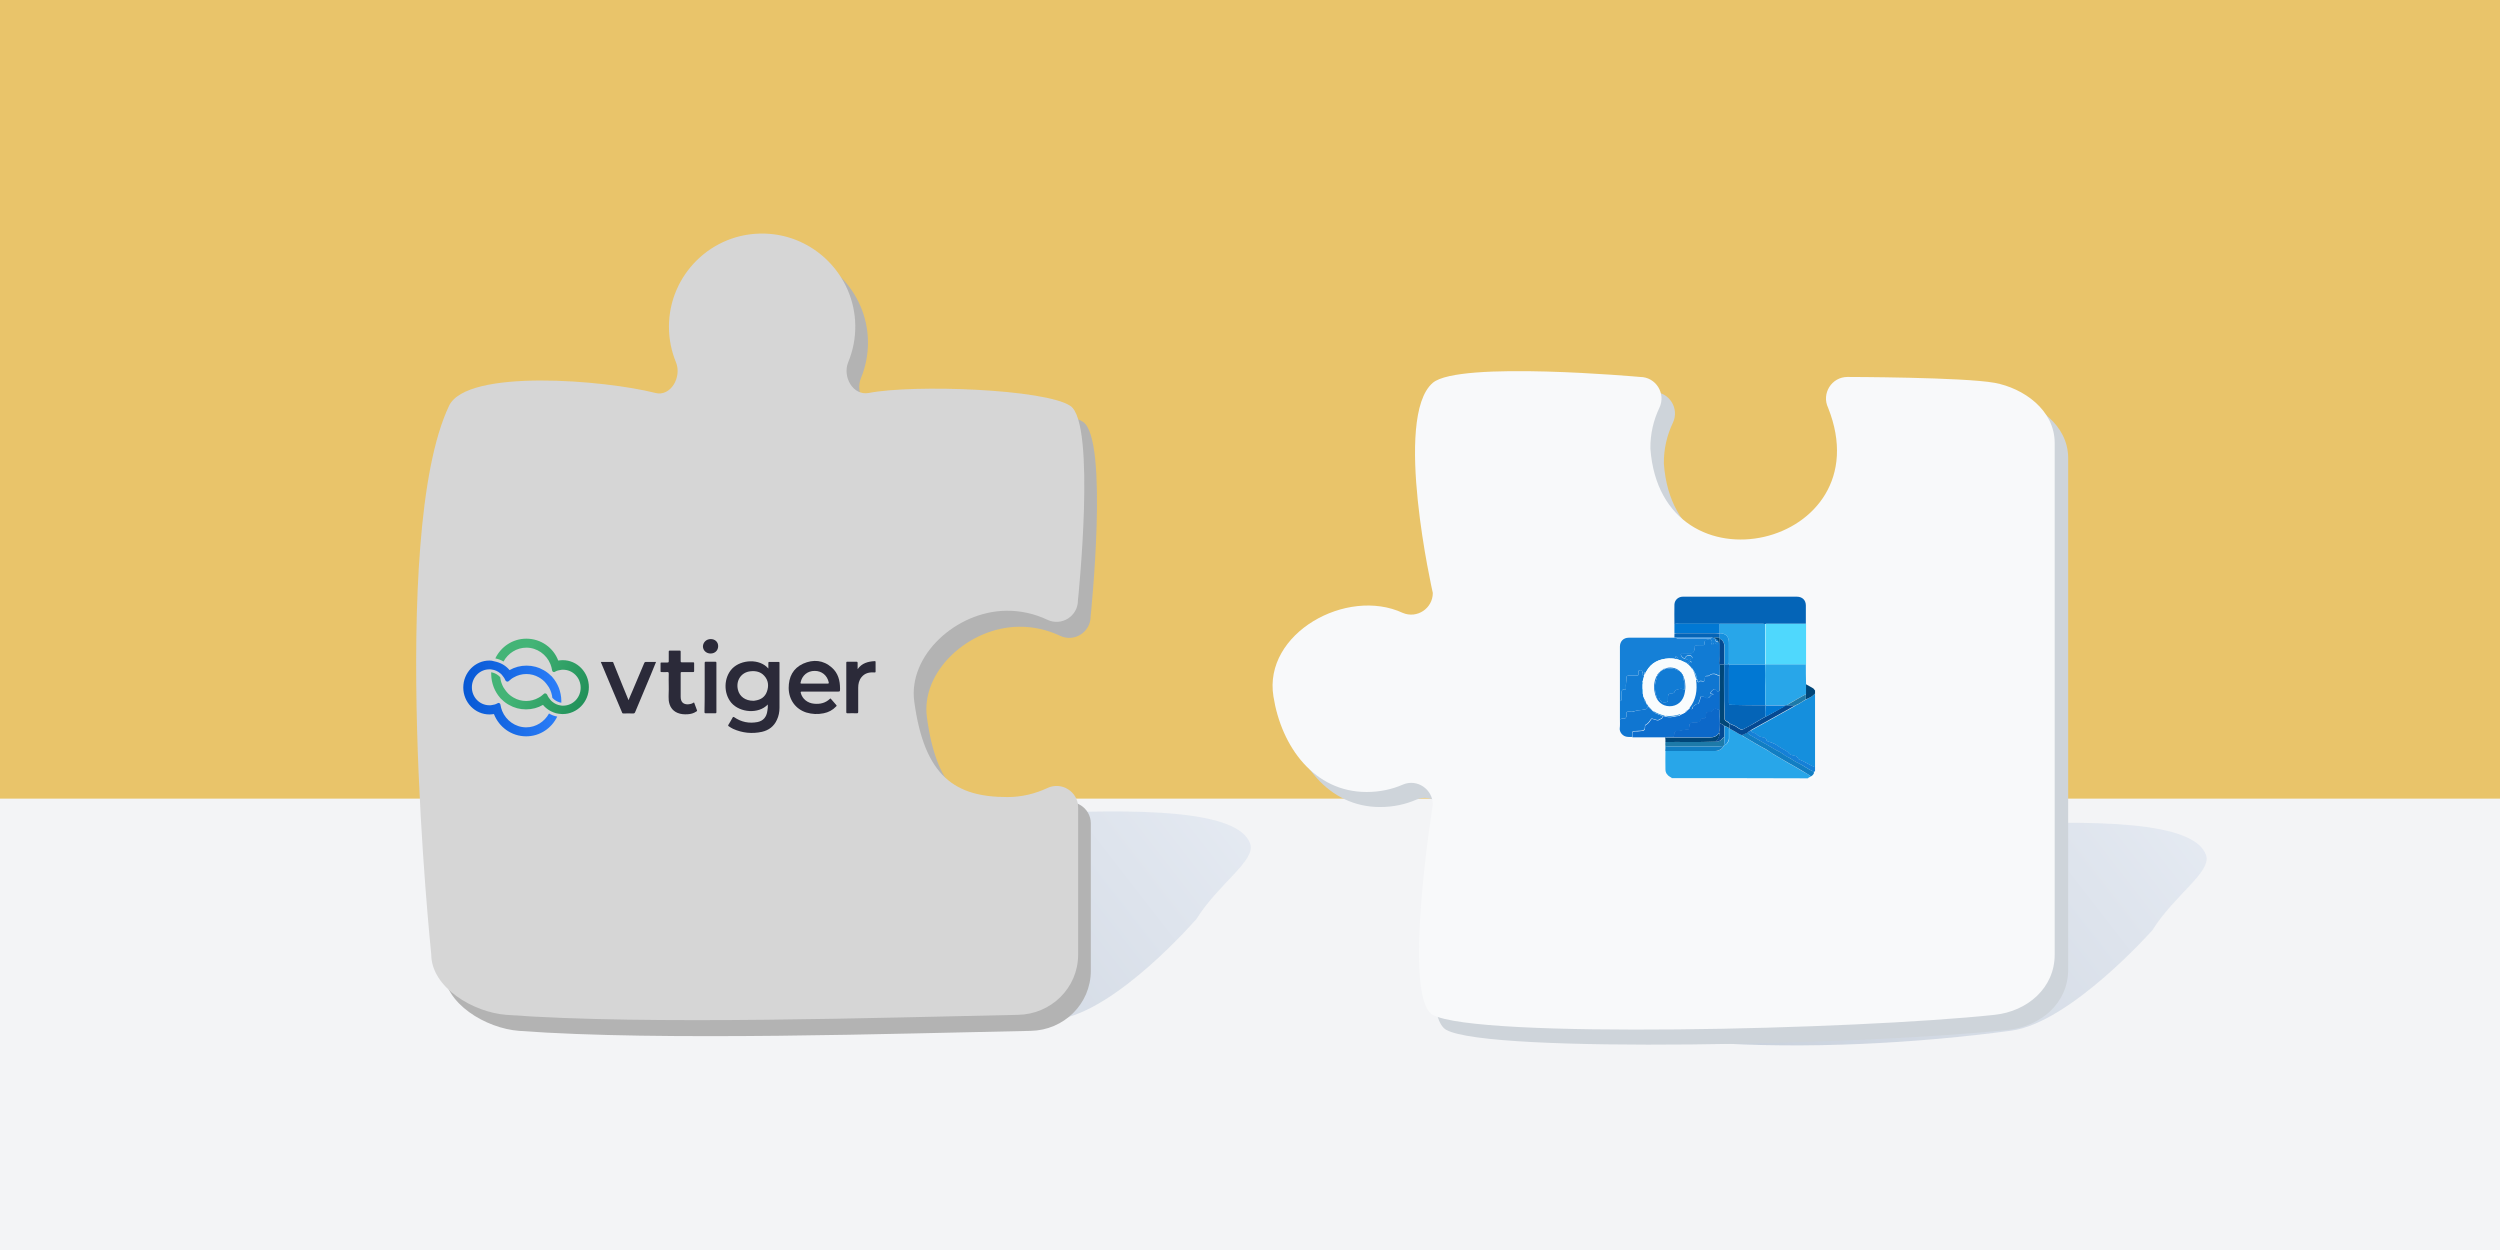 <?xml version="1.0" encoding="utf-8"?>
<!-- Generator: Adobe Illustrator 26.3.1, SVG Export Plug-In . SVG Version: 6.00 Build 0)  -->
<svg version="1.1" id="Layer_1" xmlns="http://www.w3.org/2000/svg" xmlns:xlink="http://www.w3.org/1999/xlink" x="0px" y="0px"
	 viewBox="0 0 1280 640" style="enable-background:new 0 0 1280 640;" xml:space="preserve">
<style type="text/css">
	.st0{fill:#E9C46A;}
	.st1{fill:#F3F4F6;}
	.st2{opacity:0.2;fill:url(#SVGID_1_);}
	.st3{opacity:0.2;fill:url(#SVGID_00000098936519796241733960000002804465137887972021_);}
	.st4{fill:#B3B3B3;}
	.st5{fill:#D6D6D6;}
	.st6{fill:#CED4DA;}
	.st7{fill:#F8F9FA;}
	.st8{fill:#2B2A39;}
	.st9{fill:url(#SVGID_00000162341318386335368070000009940549688239213723_);}
	.st10{fill:url(#SVGID_00000052098555596581682750000007560934312588642210_);}
	.st11{fill:#FDFEFE;}
	.st12{fill:#28A6E9;}
	.st13{fill:#158FDD;}
	.st14{fill:#1580D7;}
	.st15{fill:#004678;}
	.st16{fill:#F9FCFD;}
	.st17{fill:#0464B7;}
	.st18{fill:#4FD8FD;}
	.st19{fill:#0D6ECE;}
	.st20{fill:#117BD4;}
	.st21{fill:#1076D1;}
	.st22{fill:#0178D3;}
	.st23{fill:#1D7AA9;}
	.st24{fill:#117EC3;}
	.st25{fill:#044992;}
	.st26{fill:#0C68C9;}
</style>
<g>
	<g>
		<rect x="0" y="0" class="st0" width="1280" height="640"/>
		<rect x="0" y="408.9" class="st1" width="1280" height="231.1"/>
		<linearGradient id="SVGID_1_" gradientUnits="userSpaceOnUse" x1="596.948" y1="348.671" x2="392.995" y2="507.122">
			<stop  offset="1.118836e-07" style="stop-color:#B3C8E6"/>
			<stop  offset="1" style="stop-color:#294B7A"/>
		</linearGradient>
		<path class="st2" d="M269.8,492.6c-15.1-15.8,22.6-54.1,51.4-64.2c12.1-4.3,22.3-3.8,25.7-3.7c95.2,3.7,281.1-27.3,293.2,7.3
			c3,8.6-16.1,20.3-27.5,38.5c0,0-40.9,47.3-71.2,51.4C445.9,534.8,310.1,534.8,269.8,492.6z"/>
		
			<linearGradient id="SVGID_00000143584660654590793040000012636757232011272069_" gradientUnits="userSpaceOnUse" x1="1086.127" y1="354.015" x2="881.687" y2="512.845">
			<stop  offset="1.118836e-07" style="stop-color:#B3C8E6"/>
			<stop  offset="1" style="stop-color:#294B7A"/>
		</linearGradient>
		<path style="opacity:0.2;fill:url(#SVGID_00000143584660654590793040000012636757232011272069_);" d="M758.2,498.4
			c-15.1-15.8,22.6-54.1,51.4-64.2c12.1-4.3,22.3-3.8,25.7-3.7c95.2,3.7,282.1-27.3,294.2,7.3c3,8.6-16.1,20.3-27.5,38.5
			c0,0-41.9,47.3-72.2,51.4C934.3,540.6,798.6,540.6,758.2,498.4z"/>
		<g>
			<path class="st4" d="M521.7,320.9c7.5-0.1,14.6,1.6,21,4.6c7.3,3.5,15.7-1.8,15.7-9.9c0,0,9.5-90.7-3.9-99.6
				c-13-8.6-79.8-11.1-103.2-6.6c-8,1.5-13.6-8.2-10.5-15.8c2.4-5.8,3.7-12.2,3.6-18.9c-0.4-25.5-21.1-46.3-46.5-46.9
				c-26.9-0.7-48.9,21-48.9,47.7c0,6.5,1.3,12.6,3.6,18.2c3.1,7.5-2.7,17.7-10.5,15.7c-25.9-6.6-96.6-12.6-105.7,6.6
				c-31.5,66.4-9.1,280.8-9.1,280.8c0,17,21.5,29.7,38.4,31c72.7,5.4,194.9,1.3,262,0c17-0.3,30.8-13.8,30.8-30.8v-75.4
				c0-8.1-8.5-13.4-15.8-9.9c-6.2,2.9-13.1,4.6-20.4,4.6c-26.7,0-42.5-10.4-47.7-48.9C471.3,343.7,496.1,321.1,521.7,320.9z"/>
		</g>
		<g>
			<path class="st5" d="M515.2,312.7c7.5-0.1,14.6,1.6,21,4.6c7.3,3.5,15.7-1.8,15.7-9.9c0,0,9.5-90.7-3.9-99.6
				c-13-8.6-79.8-11.1-103.2-6.6c-8,1.5-13.6-8.2-10.5-15.8c2.4-5.8,3.7-12.2,3.6-18.9c-0.4-25.5-21.1-46.3-46.5-46.9
				c-26.9-0.7-48.9,21-48.9,47.7c0,6.5,1.3,12.6,3.6,18.2c3.1,7.5-2.7,17.7-10.5,15.7c-25.9-6.6-96.6-12.6-105.7,6.6
				c-31.5,66.4-9.1,280.8-9.1,280.8c0,17,21.5,29.7,38.4,31c72.7,5.4,194.9,1.3,262,0c17-0.3,30.8-13.8,30.8-30.8v-75.4
				c0-8.1-8.5-13.4-15.8-9.9c-6.2,2.9-13.1,4.6-20.4,4.6c-26.7,0-42.5-10.4-47.7-48.9C464.9,335.5,489.6,313,515.2,312.7z"/>
		</g>
		<g>
			<path class="st6" d="M851.9,237.4c-0.1-7.5,1.6-14.6,4.6-20.9c3.5-7.3-1.8-15.8-9.9-15.8c0,0-92.7-8.4-106.1,3
				c-20.5,17.5,0,107.6,0,107.6c0,7.9-8.1,13.3-15.4,10.2c-28.6-13.3-71.5,10.4-66.2,42.8c4.1,25.9,21,48.9,47.7,48.9
				c6.6,0,12.9-1.3,18.6-3.8c7.3-3.1,15.3,2.4,15.3,10.3c0,0-15.9,98.8,0,107.6c22.2,12.3,216.1,7.6,287.6,0
				c16.9-1.8,30.8-13.8,30.8-30.8l0-262c0-17-16.1-28.1-30.8-30.8c-16.1-2.9-75.3-3-75.3-3c-8.1,0-13.4,8.5-9.9,15.8
				C971.4,288,857.5,314.2,851.9,237.4z"/>
		</g>
		<g>
			<path class="st7" d="M845,229.7c-0.1-7.5,1.6-14.6,4.6-20.9c3.5-7.3-1.8-15.8-9.9-15.8c0,0-92.7-8.4-106.1,3
				c-20.5,17.5,0,107.6,0,107.6c0,7.9-8.1,13.3-15.4,10.2c-28.6-13.3-71.5,10.4-66.2,42.8c4.1,25.9,21,48.9,47.7,48.9
				c6.6,0,12.9-1.3,18.6-3.8c7.3-3.1,15.3,2.4,15.3,10.3c0,0-15.9,98.8,0,107.6c22.2,12.3,216.1,7.6,287.6,0
				c16.9-1.8,30.8-13.8,30.8-30.8l0-262c0-17-16.1-28.1-30.8-30.8c-16.1-2.9-75.3-3-75.3-3c-8.1,0-13.4,8.5-9.9,15.8
				C964.4,280.3,850.6,306.5,845,229.7z"/>
		</g>
	</g>
</g>
<g>
	<g>
		<path class="st8" d="M393.1,360.7c-4.7,5-14.2,4.2-18.6-0.8c-4.2-4.9-4-13,0.4-17.6c4.6-4.7,14.1-5.2,18.5,0c0-1,0-1.9,0-2.8
			c0-0.5,0.1-0.6,0.6-0.6c1.5,0,3.1,0,4.6,0c0.4,0,0.5,0.1,0.5,0.5c0,7.7,0,15.3,0,23c0,2.1-0.4,4.2-1.3,6.1
			c-1.5,3.4-4.2,5.4-7.7,6.2c-5,1.1-10,0.6-14.7-1.5c-0.8-0.4-1.5-0.8-2.2-1.3c-0.4-0.2-0.5-0.4-0.2-0.9c0.7-1.2,1.5-2.4,2.1-3.6
			c0.2-0.4,0.4-0.4,0.8-0.2c3.6,2.5,7.6,3.3,11.9,2.5c3-0.6,4.7-2.6,5.1-5.8C393.1,362.8,393.2,361.8,393.1,360.7z M385.7,358.8
			c0.2,0,0.5,0,0.9-0.1c2.9-0.4,5.1-1.8,6.1-4.7c1-2.9,0.7-5.7-1.4-8c-1.9-2.1-4.4-2.6-7.1-2.3c-4.7,0.5-7.5,4.7-6.4,9.4
			C378.6,356.6,381.6,358.8,385.7,358.8z"/>
		<path class="st8" d="M420,354.1c-3.2,0-6.3,0-9.5,0c-0.6,0-0.6,0.2-0.5,0.7c0.8,3.1,3.5,5.2,6.8,5.5c3,0.3,5.8-0.3,8.1-2.5
			c0.3-0.3,0.4-0.2,0.6,0.1c0.9,1.1,1.8,2.1,2.7,3.1c0.3,0.4,0.1,0.5-0.1,0.7c-1.8,1.9-3.9,3-6.4,3.5c-3,0.6-5.9,0.5-8.9-0.4
			c-5.5-1.8-8.9-6.5-9-12.5c0-5.7,2.2-10.1,7.4-12.5c5.2-2.3,10.3-1.9,14.7,2c3.2,2.8,4.2,6.6,4.2,10.8c0,1.5,0,1.5-1.5,1.5
			C425.7,354.1,422.9,354.1,420,354.1z M417.1,350c2.2,0,4.4,0,6.6,0c0.6,0,0.7-0.1,0.6-0.7c-0.8-3.5-3.5-5.8-7.2-5.8
			c-3.7,0-6.4,2.3-7.2,5.9c-0.1,0.5,0,0.6,0.5,0.6C412.6,350,414.8,350,417.1,350z"/>
		<path class="st8" d="M307.6,338.9c2,0,4,0,5.9,0c0.5,0,0.5,0.3,0.6,0.6c1.6,3.9,3.2,7.9,4.8,11.9c1,2.3,1.9,4.7,2.9,7.1
			c0.7-1.6,1.3-3.2,2-4.7c2-4.7,4-9.4,6-14.2c0.2-0.5,0.4-0.7,1-0.7c1.7,0,3.3,0,5.1,0c-0.9,2.2-1.8,4.4-2.7,6.6
			c-2.7,6.4-5.3,12.7-8,19.1c-0.2,0.5-0.5,0.7-1,0.7c-1.7-0.1-3.3,0-5,0c-0.4,0-0.6-0.1-0.7-0.5
			C314.9,356.2,311.2,347.6,307.6,338.9z"/>
		<path class="st8" d="M342.4,351.5c0-2.5-0.1-4.5,0-6.5c0-0.8-0.2-1-0.9-0.9c-0.9,0.1-1.9,0-2.8,0c-0.4,0-0.5-0.1-0.5-0.5
			c0-1.3,0-2.6,0-3.9c0-0.5,0.2-0.5,0.5-0.5c1,0,2,0,3,0c0.5,0,0.7-0.1,0.7-0.7c0-1.6,0-3.2,0-4.8c0-0.4,0.1-0.6,0.6-0.6
			c1.7,0,3.3,0,5,0c0.4,0,0.5,0.2,0.5,0.6c0,1.6,0,3.2,0,4.8c0,0.5,0.2,0.6,0.6,0.6c1.9,0,3.8,0,5.7,0c0.5,0,0.6,0.1,0.6,0.6
			c0,1.3,0,2.5,0,3.8c0,0.5-0.2,0.6-0.6,0.6c-1.9,0-3.8,0-5.7,0c-0.5,0-0.6,0.1-0.6,0.6c0,4,0,8,0,12c0,2.8,1.4,4.1,4.1,3.9
			c0.9-0.1,1.7-0.3,2.4-0.8c0.4-0.2,0.4-0.1,0.5,0.2c0.4,1.2,0.9,2.3,1.3,3.5c0.2,0.4,0.1,0.6-0.3,0.8c-1.3,0.9-2.8,1.3-4.4,1.4
			c-1.8,0.1-3.5,0-5.2-0.7c-2.8-1.2-4.1-3.4-4.5-6.3C342.2,356,342.5,353.5,342.4,351.5z"/>
		<path class="st8" d="M439.1,342.6c2.2-3.1,5.3-3.9,8.7-4.1c0.4,0,0.5,0.1,0.5,0.5c0,1.6,0,3.2,0,4.8c0,0.5-0.2,0.5-0.6,0.5
			c-2.6-0.2-4.9,0.3-6.6,2.4c-1.3,1.6-1.7,3.5-1.7,5.4c0,4.1,0,8.2,0,12.3c0,0.7-0.2,0.8-0.8,0.8c-1.5-0.1-3.1,0-4.6,0
			c-0.4,0-0.7,0-0.7-0.6c0-8.4,0-16.8,0-25.2c0-0.5,0.1-0.6,0.6-0.6c1.5,0,3.1,0,4.6,0c0.5,0,0.6,0.2,0.6,0.7
			C439.1,340.5,439.1,341.5,439.1,342.6z"/>
		<path class="st8" d="M360.8,352.1c0-4.2,0-8.4,0-12.6c0-0.5,0.1-0.7,0.6-0.7c1.6,0,3.2,0,4.8,0c0.5,0,0.6,0.2,0.6,0.6
			c0,8.4,0,16.8,0,25.2c0,0.4-0.1,0.6-0.6,0.6c-1.6,0-3.3,0-4.9,0c-0.5,0-0.6-0.2-0.6-0.7C360.8,360.4,360.8,356.3,360.8,352.1z"/>
		<path class="st8" d="M363.9,327.2c2.2,0,3.8,1.5,3.8,3.6c0,2.2-1.6,3.8-3.9,3.8c-2.2,0-3.9-1.6-3.9-3.7
			C360,328.8,361.7,327.2,363.9,327.2z"/>
	</g>
	
		<linearGradient id="SVGID_00000091711974160068676400000007685279059815344300_" gradientUnits="userSpaceOnUse" x1="237.179" y1="284.428" x2="287.215" y2="284.428" gradientTransform="matrix(1 0 0 -1 0 642)">
		<stop  offset="5.327789e-08" style="stop-color:#0658D4"/>
		<stop  offset="1" style="stop-color:#2C7EF9"/>
	</linearGradient>
	<path style="fill:url(#SVGID_00000091711974160068676400000007685279059815344300_);" d="M250.6,338.2c-7.4,0-13.4,6.2-13.4,13.8
		c0,7.6,6,13.8,13.4,13.8c0.8,0,1.6-0.1,2.3-0.2c2.6,6.7,9,11.4,16.5,11.4c7,0,13-4.1,15.9-10.1c-1.5-0.3-2.9-0.8-4.2-1.6
		c-2.3,4.2-6.7,7.1-11.7,7.1c-5.5,0-10.3-3.5-12.3-8.4c-0.4-1-0.7-2.1-0.9-3.3c0,0,0,0,0,0c-0.1-0.5-0.5-0.8-1-0.8
		c-0.1,0-0.2,0-0.3,0.1c-0.1,0.1-0.2,0.1-0.2,0.1c-0.9,0.5-1.9,0.8-2.9,0.9c-0.4,0.1-0.8,0.1-1.2,0.1c-5,0-9-4.1-9-9.2s4-9.2,9-9.2
		c0.4,0,0.8,0,1.2,0.1c1.6,0.2,3.1,0.9,4.3,1.9c0.4,0.3,0.7,0.6,1,1c0.7,0.8,1.3,1.7,1.7,2.7c0,0,0,0.1,0.1,0.1
		c0.2,0.3,0.5,0.5,0.9,0.5c0.3,0,0.5-0.1,0.7-0.3l0,0c0.8-0.7,1.6-1.4,2.6-1.9c1.9-1.1,4.1-1.7,6.4-1.7c2.3,0,4.5,0.6,6.4,1.7
		c1.4,0.8,2.7,1.8,3.7,3.1c0.5,0.7,1,1.3,1.5,2.1c0.9,1.6,1.5,3.4,1.7,5.3c0,0,0,0.1,0.1,0.1c0.3,0.3,0.6,0.6,0.9,0.8
		c1,0.8,2.3,1.4,3.6,1.6c0-0.3,0-0.6,0-0.9c0-2.4-0.5-4.7-1.3-6.8c-0.8-2-1.9-3.8-3.2-5.3c-0.3-0.4-0.6-0.7-1-1
		c-1.1-1.1-2.3-2-3.6-2.7c-2.6-1.5-5.5-2.3-8.7-2.3c-3.2,0-6.1,0.8-8.7,2.3c-1-1.2-2.2-2.2-3.6-3c-1.3-0.7-2.7-1.2-4.2-1.5
		C252.2,338.3,251.4,338.2,250.6,338.2L250.6,338.2z"/>
	
		<linearGradient id="SVGID_00000060747198761248563820000010505378818042790556_" gradientUnits="userSpaceOnUse" x1="308.273" y1="280.237" x2="266.447" y2="298.163" gradientTransform="matrix(1 0 0 -1 0 642)">
		<stop  offset="1.118836e-07" style="stop-color:#198852"/>
		<stop  offset="1" style="stop-color:#43B476"/>
	</linearGradient>
	<path style="fill:url(#SVGID_00000060747198761248563820000010505378818042790556_);" d="M269.5,327c-7,0-13,4.1-15.9,10.1
		c1.5,0.3,2.9,0.8,4.2,1.6c2.3-4.2,6.7-7.1,11.7-7.1c5.5,0,10.3,3.5,12.3,8.4c0.4,1,0.7,2.1,0.9,3.3l0,0c0.1,0.5,0.5,0.8,1,0.8
		c0.1,0,0.2,0,0.3-0.1c0.1-0.1,0.2-0.1,0.2-0.1c0.9-0.5,1.9-0.8,2.9-0.9c0.4-0.1,0.8-0.1,1.2-0.1c5,0,9,4.1,9,9.2s-4,9.2-9,9.2
		c-0.4,0-0.8,0-1.2-0.1c-1.6-0.2-3.1-0.9-4.3-1.9c-0.4-0.3-0.7-0.6-1-1c-0.7-0.8-1.3-1.7-1.7-2.7c0,0,0-0.1-0.1-0.1
		c-0.2-0.3-0.5-0.5-0.9-0.5c-0.3,0-0.5,0.1-0.7,0.3l0,0c-0.8,0.7-1.6,1.4-2.6,1.9c-1.9,1.1-4.1,1.7-6.4,1.7s-4.5-0.6-6.4-1.7
		c-1.4-0.8-2.7-1.8-3.7-3.1c-0.5-0.7-1-1.3-1.5-2.1c-0.9-1.6-1.5-3.4-1.7-5.3c0,0,0-0.1-0.1-0.1c-0.3-0.3-0.6-0.6-0.9-0.8
		c-1-0.8-2.3-1.4-3.6-1.6c0,0.3,0,0.6,0,0.9c0,2.4,0.5,4.7,1.3,6.8c0.8,2,1.9,3.8,3.2,5.3c0.3,0.4,0.6,0.7,1,1
		c1.1,1.1,2.3,2,3.6,2.7c2.6,1.5,5.5,2.3,8.7,2.3c3.2,0,6.1-0.8,8.7-2.3c1,1.2,2.2,2.2,3.6,3c1.3,0.7,2.7,1.3,4.2,1.5
		c0.8,0.1,1.5,0.2,2.3,0.2c7.4,0,13.4-6.2,13.4-13.8c0-7.6-6-13.8-13.4-13.8c-0.8,0-1.6,0.1-2.3,0.2C283.4,331.7,277,327,269.5,327z
		"/>
</g>
<g>
	<path class="st11" d="M929.3,353.5c-0.4-0.3-0.5-0.9-1-1.1c-1.2-0.7-2.4-1.4-3.7-2.1c0-3.3,0-6.7-0.1-10c0-7,0-13.9,0-20.9
		c0-3.1,0-6.2,0-9.4c0-2.8-1.8-4.5-4.6-4.5c-19.5,0-39,0-58.4,0c-2.3,0-4.3,1.7-4.3,4c-0.1,3.3,0,6.7,0,10c0,1.6,0,3.3,0,4.9
		c0,0.6,0,1.3,0,1.9c-7.8,0-15.6,0-23.4,0c-2.6,0-4.5,1.8-4.5,4.5c0,6,0,12.1,0,18.1c0,3.3,0,6.6,0,9.9c0,3.1,0,6.2,0,9.4
		c0,1.6,0,3.2-0.1,4.8c-0.1,1.9,1.5,4.3,4.2,4.4c0.7,0,1.5,0,2.2,0c0.4,0,0.8,0,1.2,0c5.2,0,10.4,0,15.6,0c0,0.8,0,1.6,0.1,2.3
		c0,0.1,0,0.1,0,0.2c-0.1,0.7-0.1,1.3,0,2c0,0.8,0,1.7,0,2.5c0,3.2-0.1,6.4,0,9.5c0,1.7,1,2.9,2.4,3.8c0.3,0.2,0.7,0.2,0.8,0.6"/>
	<path class="st12" d="M855.9,398.4c-0.1-0.4-0.5-0.4-0.8-0.6c-1.4-0.8-2.4-2.1-2.4-3.8c-0.1-3.2,0-6.4,0-9.5c8.6,0,17.2,0,25.8,0
		c1.4,0,3.7-1.2,3.9-2.5c0.1-0.1,0.2-0.3,0.4-0.4c1.4-0.3,2.6-2.3,2.5-3.6c0-1.3,0-2.6,0-4c0-0.3-0.1-0.7,0.2-1
		c1,0.5,1.9,1.1,2.9,1.6c1.2,0.6,2.2,1.5,3.5,1.8c0,0.2,0.2,0.4,0.4,0.5c4,2.2,7.9,4.8,12,6.9c1.3,0.7,2.5,1.6,3.7,2.4
		c2.5,1.4,4.9,2.9,7.3,4.3c2.7,1.5,5.4,3,8,4.6c1.3,0.8,2.8,1.4,3.9,2.5c-0.4,0.5-1.1,0.5-1.6,0.9
		C902.4,398.4,879.2,398.4,855.9,398.4z"/>
	<path class="st13" d="M929.3,355.1c0,12.6,0,25.1,0,37.7c-0.2,0-0.3,0-0.5-0.1c-2.6-1.2-5.1-2.9-7.8-3.9c-0.2-0.1-0.4-0.3-0.4-0.5
		c-0.4-1-1.2-1.2-2.1-1.4c-1.2-0.2-2.3-0.5-3-1.6c-0.1-0.2-0.3-0.3-0.4-0.4c-1.8-1.2-3.8-2.1-5.5-3.4c-1.2-0.9-2.7-1.3-4.2-1.8
		c-0.4-0.2-0.9-0.3-1-0.8c-0.2-1-0.9-1.2-1.7-1.3c-1.3-0.2-2.5-0.7-3.4-1.7c-0.3-0.3-0.6-0.4-1-0.5c-0.7-0.2-1.5-0.5-1.8-1.3
		c0.1-0.1,0.2-0.2,0.4-0.3c3-1.7,6.1-3.4,9.2-5.1c4.2-2.4,8.5-4.8,12.7-7.1c0.3-0.2,0.5-0.4,0.8-0.5c1.8-0.7,3.3-2.1,5.1-2.9
		C926.3,357.3,928.1,356.5,929.3,355.1z"/>
	<path class="st14" d="M896.5,374c0.3,0.8,1.1,1.1,1.8,1.3c0.4,0.1,0.8,0.2,1,0.5c0.9,1,2.1,1.5,3.4,1.7c0.8,0.1,1.5,0.3,1.7,1.3
		c0.1,0.5,0.5,0.7,1,0.8c1.4,0.6,2.9,0.9,4.2,1.8c1.7,1.3,3.7,2.2,5.5,3.4c0.2,0.1,0.3,0.2,0.4,0.4c0.7,1.1,1.8,1.4,3,1.6
		c0.9,0.2,1.7,0.4,2.1,1.4c0.1,0.2,0.3,0.4,0.4,0.5c2.7,1.1,5.2,2.7,7.8,3.9c0.1,0.1,0.3,0,0.5,0.1c0,0.7,0,1.4,0,2.1
		c-0.4,0.1-0.3,0.6-0.6,0.8c-0.2-0.3-0.4-0.6-0.7-0.8c-2.4-1-4.5-2.8-6.9-3.9c-0.9-0.4-1.7-0.8-2.5-1.3c-1.1-0.7-2.1-1.5-3.3-2
		c-0.5-0.2-1-0.4-1.4-0.8c-0.9-0.7-1.9-1.4-2.9-1.9c-2.6-1.2-4.9-2.9-7.4-4.2c-1.8-1-3.6-2.1-5.4-3.1c-1.3-0.7-2.7-1.4-3.7-2.5
		C895.1,374.6,895.8,374.3,896.5,374z"/>
	<path class="st15" d="M929.3,355.1c-1.3,1.5-3,2.2-4.7,3c0-0.9,0-1.7,0-2.6c0-1.7,0-3.4,0-5.2c1.2,0.7,2.4,1.4,3.7,2.1
		c0.5,0.3,0.6,0.8,1,1.1C929.3,354,929.3,354.6,929.3,355.1z"/>
	<path class="st16" d="M928.8,395.7c0.3-0.2,0.2-0.7,0.6-0.8c0,1,0,2.1,0,3.1c0,0.3-0.1,0.4-0.4,0.4c-1.1,0-2.2,0-3.3,0
		c0.5-0.4,1.2-0.4,1.6-0.9C928,397.1,928.5,396.5,928.8,395.7z"/>
	<path class="st17" d="M857.3,319.5c0-3.3-0.1-6.7,0-10c0.1-2.3,2-4,4.3-4c19.5,0,39,0,58.4,0c2.8,0,4.6,1.8,4.6,4.5
		c0,3.1,0,6.2,0,9.4c-6.8,0-13.6,0-20.5,0c-0.1,0-0.2,0.1-0.2,0.1c-0.1,0-0.1,0-0.2,0c-0.3,0-0.6-0.1-0.9-0.1c-7.4,0-14.9,0-22.3,0
		c-6.9,0-13.7,0-20.6,0C859.1,319.3,858.2,319.3,857.3,319.5z"/>
	<path class="st14" d="M829.4,359c0-3.3,0-6.6,0-9.9c0-6,0-12.1,0-18.1c0-2.6,1.8-4.5,4.5-4.5c7.8,0,15.6,0,23.4,0c0.3,0,0.7,0,1,0
		c0.1,0.5,0.5,0.4,0.8,0.4c5.5,0,11,0,16.4,0c0.3,0,0.7,0.1,0.8-0.4c0.4,0.1,0.8,0.3,1.2,0.2c0.3,0.1,0.5,0.3,0.8,0.4
		c0,0.7-0.2,1.4,0.9,1.5c0.5,0.1,0.6,0.7,0.4,1.1c-0.3,0.5-0.7,0.4-1.1,0c-0.5-0.6-1-0.8-1.3,0.2c-0.1,0.2-0.2,0.4-0.5,0.4
		c-0.3,0-0.4-0.3-0.4-0.5c-0.2-0.5-0.4-1-0.2-1.6c0.2-0.5-0.1-0.8-0.7-0.8c-0.6,0-1.3,0.1-1.9,0.3c-0.4,0.1-0.6,0.4-0.7,0.9
		c0,0.4,0,0.7,0,1.1c0,0.7-0.2,1-0.9,0.9c-0.7,0-1.5,0-2.2,0c-0.7,0-1.6-0.2-2.1,0.2c-0.3,0.2-0.1,1.2-0.1,1.9c0,1.1-0.9,2-2,2
		c-1.5,0-2.9,0-4.4-0.1c-0.4,0-0.4,0.1-0.5,0.4c-0.1,0.9,1,2.2,2,2.2c0.2,0,0.3-0.1,0.3-0.3c0.2-1.1,1.2-1.1,2-1.2
		c0.7-0.1,1.4,0.4,1.6,1c0.3,0.7-0.5,0.7-0.9,1c-0.5,0.4-0.6,0.8,0.1,1.1c0.2,0.1,0.5,0.3,0.3,0.6c-0.2,0.3-0.4,0.2-0.7,0.1
		c-0.6-0.4-1.2-0.7-1.1-1.5c0-0.4-0.6-0.7-0.6-0.5c0,0.8-1.1,0.9-1,1.6c-2.5-1.4-5.2-2.1-8.1-2c-5,0.3-9.1,2.2-11.6,6.7
		c-0.1,0.2-0.2,0.5-0.5,0.5c-0.1-0.2-0.3-0.2-0.4,0c-0.1,0.3,0,0.6,0,0.9c0,0.1,0,0.1,0,0.1c-0.1,0.1-0.1,0.2-0.2,0.3
		c0,0,0,0.1,0,0.1c-0.4,0.2-0.9,0.1-0.7-0.3c0.2-0.7-0.2-1-0.3-1.6c0-0.6-0.5-0.6-1-0.7c-0.5,0-0.9,0.2-0.9,0.8c0,0.2,0,0.5,0,0.7
		c0,1.3,0,1.3-1.3,1.3c-1.2,0-2.5,0-3.7,0c-0.8,0-1.2,0.4-1.2,1.2c0.1,1.7-0.4,3.4-0.2,5c0.1,0.8-0.2,1.1-1,1
		c-0.8-0.1-1.2,0.3-1.2,1.2c0,1.1,0,2.2,0,3.3C830.4,358.3,830.1,358.8,829.4,359z M858.8,336.5c-0.2-0.2-0.5-0.3-0.9-0.3
		c-0.2,0-0.4,0.2-0.3,0.4c0.2,0.3,0.6,0.3,0.9,0.4C858.7,336.9,858.8,336.8,858.8,336.5z"/>
	<path class="st18" d="M904.2,319.4c6.8,0,13.6,0,20.5,0c0,7,0,13.9,0,20.9c-6.9,0-13.9,0-20.8,0c0-6.9,0-13.8,0-20.7
		c0.1,0,0.1,0,0.2,0C904,319.5,904.1,319.4,904.2,319.4z"/>
	<path class="st12" d="M903.8,340.2c6.9,0,13.9,0,20.8,0c0,3.3,0,6.7,0.1,10c0,1.7,0,3.4,0,5.2c-1.3,0.7-2.7,1.4-4,2.2
		c-2,1.2-4.1,2.2-5.9,3.5c-0.3,0.1-0.5,0.1-0.8,0.2c-0.2-0.2-0.4-0.2-0.6-0.2c-3.1,0-6.2,0-9.4,0c-0.1,0-0.1,0-0.2,0
		c0-3.3,0-6.6,0-9.9C903.7,347.6,903.7,343.9,903.8,340.2L903.8,340.2z"/>
	<path class="st19" d="M852.6,377.5c-5.2,0-10.4,0-15.6,0c-0.4,0-0.8,0-1.2,0c0-0.7,0-1.4,0-2.1c0-0.6,0.3-0.9,0.9-0.9
		c1.2,0,2.5,0,3.7-0.2c1.4-0.1,1.9-0.5,1.9-2c0-0.4-0.1-0.9,0.4-1.1c1.2-0.6,1.9-1.6,2.6-2.7c0.2-0.2,0.3-0.5,0.7-0.4
		c0,0,2,0.6,2,0.6c0.5,0.2,1.1,0.2,1.6-0.1c0.3-0.2,0.6-0.4,0.9-0.5c0.7-0.3,0.9-0.7,0.6-1.4c0.5-0.1,0.9,0.1,1.4-0.1
		c0.1,0,0.3,0,0.4,0.1c0.3,0.5,0.8,0.4,1.3,0.5c1.5,0.2,2.9-0.3,4.3-0.5c0.6-0.1,1.6,0.1,2-0.9c0.8-0.3,1.6-0.8,2.4-1.2
		c0.2,0,0.3-0.1,0.3-0.3l0,0c0.1-0.1,0.2-0.1,0.2-0.2l0,0c0.2,0,0.3,0,0.3-0.3l0,0c0.1,0,0.2-0.1,0.2-0.2c0.5-0.4,0.9-0.9,1.4-1.3
		c0.2,0.4,0.3,0.8,0.8,0.8c0.3,0,0.5-0.2,0.5-0.5c-0.1-0.7,0.4-1,0.9-1.3c0.6-0.4,1.1-1,1.9-1c0.2,0,0.5-0.2,0.5-0.4
		c0.1-0.9,0.7-1.6,0.7-2.5c0-0.4,0-0.8,0.5-0.8c0.5,0,1.1-0.3,1.6,0.2c0.7,0.7,1.8,0.9,2.5,0.2c0.6-0.6,1-1.5,2.2-1.5
		c-0.5-0.5-1.3,0-1.4-0.6c-0.1-0.7,0.5-1.2,1-1.6c0.1-0.1,0.3-0.2,0.4-0.3c0.8-0.4,1.4-0.2,1.6,0.6c0.1,0.4,0.4,0.4,0.7,0.3
		c0.3,0,0.6-0.1,0.9-0.2c0,3.3,0,6.5,0,9.8c-0.4,0-0.8,0-1.2-0.2c-1-0.6-1.7-0.5-2.3,0.5c-0.4,0.6-0.8,0.8-1.5,0.8
		c-1.8,0-2.2,0.3-2.1,2.1c0,0.9-0.3,1.3-1.2,1.2c-0.8-0.1-1.3,0.2-1.6,0.9c-0.4,1-1.2,1.4-2.3,1.2c-0.3,0-0.6,0-1,0
		c-2.2,0.1-2.4,0.4-2.5,2.5c0,0.3-0.1,0.6-0.2,0.8c0,0.2-0.2,0.4-0.4,0.4c-1.7-0.3-3.2,0.6-4.8,0.6c-1.9,0-2.2,0.3-2.3,2.2
		c0,0.6-0.3,0.8-0.8,0.8c-0.9,0-1.8,0-2.7,0c-0.3,0-0.7-0.1-0.8,0.4C852.7,377.5,852.7,377.5,852.6,377.5z"/>
	<path class="st20" d="M829.4,359c0.7-0.2,1-0.7,0.9-1.4c0-1.1,0-2.2,0-3.3c0-0.8,0.3-1.2,1.2-1.2c0.8,0.1,1.1-0.3,1-1
		c-0.2-1.7,0.3-3.4,0.2-5c0-0.8,0.4-1.2,1.2-1.2c1.2,0,2.5,0,3.7,0c1.3,0,1.3,0,1.3-1.3c0-0.2,0-0.5,0-0.7c0.1-0.5,0.4-0.8,0.9-0.8
		c0.5,0,1,0,1,0.7c0,0.5,0.5,0.9,0.3,1.6c-0.2,0.4,0.3,0.5,0.7,0.3c-0.1,1.2-0.6,2.2-0.8,3.3c-0.3,0.5-0.3,1,0,1.5
		c0,0.6,0,1.2,0,1.8c-0.6,0.9,0,1.8,0.1,2.7c0.1,0.6,0.3,1.3,0.4,1.9c0,0.2,0,0.3,0.2,0.4c0,0,0,0.1,0,0.1c0.2,0.9,0.2,2,1.2,2.5
		l0,0c0,0.6,0.4,0.9,0.5,1.4c0,1.7,0,1.7-1.7,2c-0.4,0.1-0.8,0.1-1.1,0.2c-1.3,0.2-2.6,0.1-3.8,0.7c-0.5,0.2-0.9,0.2-1.4,0.2
		c-0.8-0.1-1.7-0.3-2.4,0.1c-0.5,0.3-0.1,1.2-0.2,1.8c0,0.1,0,0.3,0,0.4c-0.2,0.6-0.5,1.3-1.2,1.2c-0.9-0.2-1.5,0.2-2.2,0.4
		C829.4,365.2,829.4,362.1,829.4,359z"/>
	<path class="st21" d="M829.4,368.3c0.7-0.2,1.4-0.6,2.2-0.4c0.7,0.1,1-0.6,1.2-1.2c0-0.1,0-0.3,0-0.4c0.1-0.6-0.3-1.4,0.2-1.8
		c0.6-0.4,1.6-0.2,2.4-0.1c0.5,0.1,0.9,0.1,1.4-0.2c1.2-0.6,2.5-0.5,3.8-0.7c0.4-0.1,0.8-0.1,1.1-0.2c1.7-0.3,1.7-0.3,1.7-2
		c0.2,0.1,0.4,0.1,0.6,0.2l0,0c0.2,1,0.9,1.5,1.8,1.9l0,0c0,0.2,0.2,0.3,0.3,0.3l0,0c0.1,0.1,0.1,0.1,0.2,0.2l0,0
		c0.3,0.8,0.9,1.1,1.6,1.4c1,0.4,2.1,0.8,3.1,1.2c0.3,0.7,0.1,1.1-0.6,1.4c-0.3,0.1-0.6,0.4-0.9,0.5c-0.5,0.3-1,0.3-1.6,0.1
		c0,0-2-0.6-2-0.6c-0.4-0.1-0.5,0.2-0.7,0.4c-0.7,1-1.4,2.1-2.6,2.7c-0.5,0.2-0.4,0.7-0.4,1.1c0,1.4-0.5,1.8-1.9,2
		c-1.2,0.1-2.5,0.1-3.7,0.2c-0.6,0-0.9,0.3-0.9,0.9c0,0.7,0,1.4,0,2.1c-0.7,0-1.5,0.1-2.2,0c-2.7-0.1-4.4-2.5-4.2-4.4
		C829.5,371.5,829.4,369.9,829.4,368.3z"/>
	<path class="st22" d="M857.3,319.5c0.9-0.2,1.8-0.2,2.7-0.2c6.9,0,13.7,0,20.5,0c0,1.6,0,3.2,0,4.8c0,0.1,0,0.1,0,0.2
		c-1.9-0.3-3.8-0.2-5.7-0.2c-5.3,0-10.6,0-16,0c-0.5,0-1,0-1.5,0.2C857.3,322.8,857.3,321.2,857.3,319.5z"/>
	<path class="st23" d="M882.7,381.6c-0.1,0.1-0.2,0.3-0.4,0.4c-0.8-0.1-1.7,0.2-2.5,0.2c-8.2,0-16.5,0-24.7,0c-0.8,0-1.6,0-2.4-0.2
		c-0.1-0.7-0.1-1.3,0-2c0-0.1,0.1-0.1,0.1-0.2c8.3-0.1,16.7,0.3,25-0.2c1.3,0.3,2.4,0,3.5-0.8c0.6-0.4,0.8-1.2,1.6-1.4
		C883,378.9,882.9,380.2,882.7,381.6z"/>
	<path class="st24" d="M852.7,382c0.8,0.2,1.6,0.2,2.4,0.2c8.2,0,16.5,0,24.7,0c0.8,0,1.7-0.3,2.5-0.2c-0.2,1.3-2.5,2.5-3.9,2.5
		c-8.6,0-17.2,0-25.8,0C852.7,383.7,852.7,382.9,852.7,382z"/>
	<path class="st15" d="M877.8,379.7c-8.3,0.4-16.7,0.1-25,0.2c0,0-0.1,0-0.1,0c0-0.8,0-1.6-0.1-2.3c0.1,0,0.1,0,0.2,0
		c7.6,0,15.1,0,22.7,0c1.9,0,3.6-0.6,4.6-2.3c0.6,0.2,0.4,0.7,0.3,1C880,377.7,879.6,379.2,877.8,379.7z"/>
	<path class="st17" d="M857.3,324.4c0.5-0.2,1-0.2,1.5-0.2c5.3,0,10.6,0,16,0c1.9,0,3.8-0.1,5.7,0.2c0,0.7,0,1.4,0,2.2
		c-1,0-2-0.6-3,0c-0.4,0.1-0.8-0.1-1.2-0.2c-6,0-12,0-18,0c-0.3,0-0.7,0-1,0C857.3,325.7,857.3,325.1,857.3,324.4z"/>
	<path class="st24" d="M852.7,379.9c0,0,0.1,0,0.1,0c0,0.1-0.1,0.1-0.1,0.2C852.6,380,852.6,379.9,852.7,379.9z"/>
	<path class="st24" d="M928.8,395.7c-0.3,0.8-0.8,1.4-1.6,1.8c-1.2-1-2.6-1.6-3.9-2.5c-2.6-1.6-5.3-3.1-8-4.6
		c-2.5-1.4-4.9-2.9-7.3-4.3c-1.3-0.7-2.5-1.7-3.7-2.4c-4.1-2.1-8-4.6-12-6.9c-0.2-0.1-0.4-0.3-0.4-0.5c0.9-0.4,1.8-0.8,2.7-1.2
		c1,1.1,2.4,1.8,3.7,2.5c1.8,1,3.5,2.1,5.4,3.1c2.5,1.3,4.8,3,7.4,4.2c1,0.5,2,1.2,2.9,1.9c0.5,0.3,0.9,0.6,1.4,0.8
		c1.2,0.6,2.2,1.3,3.3,2c0.8,0.5,1.7,0.9,2.5,1.3c2.4,1.2,4.4,2.9,6.9,3.9C928.4,395.1,928.6,395.4,928.8,395.7z"/>
	<path class="st25" d="M894.6,375.2c-0.9,0.4-1.8,0.8-2.7,1.2c-1.3-0.3-2.4-1.2-3.5-1.8c-1-0.5-1.9-1.1-2.9-1.6c0-0.1,0-0.1,0-0.2
		c0.1-0.8-0.2-1.6-0.2-2.4c1.4,0.8,3,1.1,4.2,2.1c0.6,0.5,1.3,0.7,1.9,1.1c0.3,0.1,0.5,0.2,0.7,0c1.8-1,3.7-1.9,5.4-2.9
		c1.1-0.7,2.3-1.3,3.4-2c1.1-0.7,2.3-1.3,3.4-1.9c2.4-1.3,4.8-2.6,7.1-4c0.8-0.5,1.8-0.8,2.4-1.5c0.3-0.1,0.5-0.1,0.8-0.2
		c1.1,0,2.2,0,3.3,0c0.3,0,0.7-0.2,0.8,0.3c-4.2,2.4-8.5,4.8-12.7,7.1c-3,1.7-6.1,3.4-9.2,5.1c-0.1,0.1-0.3,0.2-0.4,0.3
		C895.8,374.3,895.1,374.6,894.6,375.2z"/>
	<path class="st13" d="M885.4,372.8c0,0.1,0,0.1,0,0.2c-0.3,0.3-0.2,0.7-0.2,1c0,1.3,0,2.6,0,4c0,1.3-1.1,3.3-2.5,3.6
		c0.2-1.4,0.3-2.7,0.2-4.1c0-1.9,0-3.9,0-5.8C883.8,371.8,884.5,372.6,885.4,372.8z"/>
	<path class="st23" d="M918.8,361.5c-0.1-0.5-0.5-0.3-0.8-0.3c-1.1,0-2.2,0-3.3,0c1.9-1.3,4-2.3,5.9-3.5c1.3-0.8,2.7-1.5,4-2.2
		c0,0.9,0,1.7,0,2.6c-1.7,0.9-3.2,2.2-5.1,2.9C919.3,361.1,919,361.3,918.8,361.5z"/>
	<path class="st12" d="M880.5,324.2c0-1.6,0-3.2,0-4.8c7.4,0,14.9,0,22.3,0c0.3,0,0.6,0.1,0.9,0.1c0,6.9,0,13.8,0,20.7
		c0,0-0.1,0.1,0,0.1c-2.2,0-4.4,0-6.5,0c-3.9,0-7.9,0-11.8,0c-0.1,0-0.3,0-0.4,0c0.2-0.5,0.2-1,0.2-1.5c0-3.2,0-6.5,0-9.7
		C885.2,325.9,883.6,324.3,880.5,324.2z"/>
	<path class="st12" d="M904.2,319.4c-0.1,0-0.2,0.1-0.2,0.1C904,319.5,904.1,319.4,904.2,319.4z"/>
	<path class="st16" d="M841.5,357c-0.1-0.6-0.3-1.3-0.4-1.9c0.2-0.9,0-1.8-0.1-2.7c0-0.6,0-1.2,0-1.8c0.1-0.5,0.3-1,0-1.5
		c0.2-1.1,0.7-2.2,0.8-3.3c0,0,0.1-0.1,0-0.1c0.1,0,0.2-0.1,0.2-0.3c0,0,0-0.1,0-0.1c0.2-0.3,0.4-0.6,0.4-1c0.3,0,0.4-0.3,0.5-0.5
		c2.5-4.6,6.6-6.5,11.6-6.7c2.9-0.1,5.6,0.6,8.1,2c0,0,0,0,0,0c0.1,0.2,0.3,0.4,0.6,0.4l0,0c0.6,0.5,1.1,0.9,1.7,1.4l0,0
		c0,0.2,0.1,0.3,0.3,0.3l0,0c0.1,0.1,0.1,0.1,0.2,0.2l0,0c0.1,0.1,0.1,0.1,0.2,0.2l0,0c0.1,0.2,0.2,0.4,0.4,0.6
		c0.1,0.1,0.1,0.1,0.2,0.2c0.1,0.2,0.2,0.5,0.4,0.6l0,0c0.1,0.1,0.1,0.2,0.2,0.2c0,0.1,0,0.1,0,0.2c0,0.2,0,0.3,0.2,0.4l0,0
		c0.1,0.3,0.2,0.6,0.4,0.8l0,0c0.3,1,0.7,2.1,1,3.1c0,0.1,0.1,0.3,0.1,0.4c0,0,0,0.1,0,0.1c0,0,0,0.1,0.1,0.1c0.7,5.2,0,10-3.3,14.2
		c-0.5,0.4-0.9,0.9-1.4,1.3c-0.1,0.1-0.2,0.1-0.2,0.2c0,0,0,0,0,0c-0.1,0.1-0.2,0.2-0.3,0.3c0,0,0,0,0,0c-0.1,0.1-0.2,0.1-0.2,0.2
		c0,0,0,0,0,0c-0.2,0-0.3,0.1-0.3,0.3c-0.8,0.4-1.5,0.9-2.4,1.2c-2.5,0.8-5,1.1-7.6,0.9c-0.1,0-0.3,0-0.4-0.1
		c-2.2-0.4-4.2-1.3-6-2.4c0,0,0,0,0,0c-0.1-0.1-0.1-0.1-0.2-0.2c0,0,0,0,0,0c-0.1-0.2-0.2-0.2-0.3-0.3c0,0,0,0,0,0
		c-0.6-0.6-1.2-1.3-1.8-1.9c0,0,0,0,0,0c-0.3-0.6-0.6-1.1-1.1-1.6c0,0,0,0,0,0c-0.4-0.8-0.6-1.8-1.2-2.5c0-0.1,0-0.1,0-0.1
		C841.8,357.2,841.7,357,841.5,357z M849.7,344.1c-0.1,0.1-0.1,0.1-0.2,0.2l0,0c-0.3,0.2-0.5,0.4-0.6,0.8l0,0
		c-0.3,0.2-0.5,0.6-0.6,1l0,0c-0.1,0.2-0.2,0.3-0.3,0.5c-1.1,2.6-1.4,5.3-0.8,8.1c0.6,2.9,1.9,5.4,4.9,6.6c3.6,1.4,7.6,0,9.4-3.3
		c0.8-1.4,1.1-2.9,1.3-4.5c0.1-1.2,0.1-2.4,0-3.6c-0.1-1.1-0.3-2.1-0.8-3c0,0,0-0.1,0-0.1c0-0.1-0.1-0.2-0.2-0.2c0-0.1,0-0.1,0-0.2
		c0.1-0.5-0.2-0.9-0.6-1.2l0,0c-0.1-0.3-0.3-0.6-0.6-0.8l0,0c-0.1-0.1-0.1-0.1-0.2-0.2l0,0c-0.1-0.3-0.3-0.5-0.6-0.6l0,0
		c-1.7-1.7-5.3-2.3-7.4-1.2l-0.1,0c-0.4,0-0.7,0.2-1,0.4l0,0c-0.1,0-0.2,0.1-0.2,0.2l0,0c-0.2,0-0.3,0-0.4,0.2l0,0
		c-0.2,0.1-0.4,0.2-0.6,0.4l0,0c-0.1,0.1-0.1,0.1-0.2,0.2l0,0c-0.1,0.1-0.1,0.1-0.2,0.2l0,0C849.8,344,849.7,344.1,849.7,344.1
		L849.7,344.1z"/>
	<path class="st20" d="M866.2,342.2c-0.1-0.1-0.1-0.1-0.2-0.2c0-0.3,0-0.6-0.4-0.6c0,0,0,0,0,0c-0.1-0.1-0.1-0.1-0.2-0.2
		c0,0,0,0,0,0c-0.1-0.1-0.1-0.1-0.2-0.2c0,0,0,0,0,0c0-0.2,0-0.3-0.3-0.3c0,0,0,0,0,0c-0.2-1-0.7-1.4-1.7-1.4c0,0,0,0,0,0
		c0-0.5-0.3-0.4-0.6-0.4c0,0,0,0,0,0c-0.1-0.8,1-0.9,1-1.6c0-0.1,0.6,0.1,0.6,0.5c0,0.8,0.6,1.2,1.1,1.5c0.2,0.1,0.5,0.2,0.7-0.1
		c0.2-0.3-0.1-0.5-0.3-0.6c-0.7-0.3-0.6-0.6-0.1-1.1c0.3-0.3,1.1-0.3,0.9-1c-0.3-0.7-1-1.1-1.6-1c-0.8,0.1-1.8,0.1-2,1.2
		c0,0.2-0.1,0.3-0.3,0.3c-1,0-2.1-1.2-2-2.2c0-0.3,0.1-0.4,0.5-0.4c1.5,0.1,2.9,0.1,4.4,0.1c1.1,0,2-0.9,2-2c0-0.7-0.3-1.7,0.1-1.9
		c0.5-0.3,1.4-0.1,2.1-0.2c0.7,0,1.5,0,2.2,0c0.7,0,0.9-0.3,0.9-0.9c0-0.4,0-0.7,0-1.1c0-0.4,0.3-0.8,0.7-0.9
		c0.6-0.1,1.3-0.2,1.9-0.3c0.5,0,0.8,0.3,0.7,0.8c-0.2,0.6,0,1.1,0.2,1.6c0.1,0.2,0.2,0.5,0.4,0.5c0.3,0,0.4-0.2,0.5-0.4
		c0.3-1,0.7-0.8,1.3-0.2c0.3,0.3,0.8,0.5,1.1,0c0.2-0.4,0.1-1.1-0.4-1.1c-1-0.1-0.9-0.8-0.9-1.5c0.6,0.2,1.1,0.5,1.4,1.1
		c0.3,0.6,0.6,1.1,0.9,1.6c-0.1,3,0.2,6-0.2,9c-0.1,0.5-0.1,1,0.2,1.5c0,1.9-0.1,3.8-0.1,5.7c-0.3,0-0.7,0-1-0.2
		c-1.3-0.9-3.1-0.9-4.2,0.1c-0.3,0.3-0.6,0.3-1,0.3c-1.2,0-1.3,0.2-1.4,1.3c0,1.5-0.2,1.7-1.7,1.3c-0.5-0.1-0.9-0.1-1.2,0.3
		c-0.4,0.4-0.6,0.3-0.8-0.2c-0.2-0.3,0.1-0.9-0.5-1l-0.1,0c0-0.1-0.1-0.3-0.1-0.4c0.1-1.2-0.1-2.3-1-3.1c0,0,0,0,0,0
		c0-0.3,0.1-0.7-0.4-0.8c0,0,0,0,0,0c0-0.2,0-0.3-0.2-0.4c0,0-0.1-0.1,0-0.2c-0.1-0.1-0.1-0.2-0.2-0.2c0,0,0,0,0,0
		C866.7,342.5,866.7,342.2,866.2,342.2z"/>
	<path class="st20" d="M858.3,326.4c6,0,12,0,18,0c-0.1,0.5-0.5,0.4-0.8,0.4c-5.5,0-11,0-16.4,0
		C858.7,326.8,858.3,326.9,858.3,326.4z"/>
	<path class="st15" d="M880.5,329.7c-0.3-0.5-0.7-1.1-0.9-1.6c-0.3-0.6-0.8-0.9-1.4-1.1c-0.3-0.1-0.5-0.3-0.8-0.4c1-0.6,2,0,3,0
		c0,0.1,0,0.2,0.1,0.4C880.5,327.9,880.5,328.8,880.5,329.7z"/>
	<path class="st20" d="M858.8,336.5c0,0.3-0.1,0.4-0.3,0.4c-0.3,0-0.7-0.1-0.9-0.4c-0.1-0.2,0.1-0.4,0.3-0.4
		C858.3,336.2,858.6,336.3,858.8,336.5z"/>
	<path class="st20" d="M842.5,344.2c0,0.4-0.2,0.7-0.4,1c0-0.3,0-0.6,0-0.9C842.1,343.9,842.3,344,842.5,344.2z"/>
	<path class="st20" d="M842.1,345.3c0,0.1-0.1,0.2-0.2,0.3C841.9,345.5,842,345.4,842.1,345.3z"/>
	<path class="st22" d="M885.4,340.3c3.9,0,7.9,0,11.8,0c2.2,0,4.4,0,6.5,0c0,3.6,0,7.3,0,10.9c0,3.3,0,6.6,0,9.9
		c-5.8,0-11.6,0-17.4-0.2c-1,0-1.2-0.3-1.2-1.2c0-5.6,0-11.2,0-16.7C885.2,342.1,885.1,341.2,885.4,340.3z"/>
	<path class="st17" d="M885.4,340.3c-0.2,0.9-0.2,1.8-0.2,2.7c0,5.6,0,11.2,0,16.7c0,0.9,0.2,1.2,1.2,1.2c5.8,0.2,11.6,0.2,17.4,0.2
		c0.1,0,0.1,0,0.2,0c-0.1,1.6-0.3,3.2-0.2,4.8c0,0.5,0,0.9,0.6,0.8c-1.2,0.6-2.3,1.2-3.4,1.9c-1.1,0.7-2.3,1.3-3.4,2
		c-1.7,1.1-3.6,2-5.4,2.9c-0.3,0.1-0.5,0.1-0.7,0c-0.6-0.4-1.4-0.6-1.9-1.1c-1.3-1-2.8-1.3-4.2-2.1c-0.1-0.1-0.3-0.3-0.4-0.4
		c0-0.4-0.3-0.4-0.6-0.4c-0.7-0.4-1.4-0.8-1.4-1.8c0-3-0.1-6-0.2-8.9c-0.1-6.2,0-12.5,0-18.7c0.1,0,0.1,0,0.2,0c0.7,0,1.4,0,2.1,0
		C885.1,340.3,885.3,340.3,885.4,340.3z"/>
	<path class="st22" d="M904.4,366.8c-0.6,0-0.6-0.4-0.6-0.8c-0.1-1.6,0.1-3.2,0.2-4.8c3.1,0,6.2,0,9.4,0c0.2,0,0.5,0,0.6,0.2
		c-0.7,0.7-1.6,1.1-2.4,1.5C909.1,364.2,906.7,365.5,904.4,366.8z"/>
	<path class="st26" d="M880.1,375.2c-1,1.7-2.7,2.3-4.6,2.3c-7.6,0-15.1,0-22.7,0c0.1-0.5,0.5-0.4,0.8-0.4c0.9,0,1.8,0,2.7,0
		c0.6,0,0.8-0.1,0.8-0.8c0-1.9,0.4-2.1,2.3-2.2c1.6,0,3.1-0.9,4.8-0.6c0.2,0,0.3-0.2,0.4-0.4c0.1-0.3,0.2-0.6,0.2-0.8
		c0.1-2.1,0.3-2.3,2.5-2.5c0.3,0,0.7,0,1,0c1.1,0.1,1.9-0.3,2.3-1.2c0.3-0.7,0.9-1,1.6-0.9c0.9,0.1,1.3-0.3,1.2-1.2
		c-0.1-1.7,0.3-2.1,2.1-2.1c0.7,0,1.1-0.2,1.5-0.8c0.7-1,1.3-1.1,2.3-0.5c0.4,0.2,0.8,0.3,1.2,0.2c0,2.3,0,4.6,0.1,6.8
		C880.5,371.9,880.7,373.6,880.1,375.2z"/>
	<path class="st21" d="M868.6,347.9c0.6,0.1,0.4,0.7,0.5,1c0.2,0.5,0.5,0.6,0.8,0.2c0.3-0.4,0.7-0.4,1.2-0.3
		c1.5,0.3,1.7,0.1,1.7-1.3c0-1.2,0.1-1.3,1.4-1.3c0.4,0,0.7,0,1-0.3c1.1-1,2.9-1,4.2-0.1c0.3,0.2,0.7,0.2,1,0.2c0,2.6,0,5.2,0,7.8
		c-0.3,0.1-0.6,0.1-0.9,0.2c-0.3,0-0.5,0.1-0.7-0.3c-0.3-0.9-0.9-1.1-1.6-0.6c-0.1,0.1-0.3,0.2-0.4,0.3c-0.5,0.4-1.1,0.9-1,1.6
		c0.1,0.7,0.9,0.1,1.4,0.6c-1.1,0-1.5,0.9-2.2,1.5c-0.7,0.7-1.8,0.5-2.5-0.2c-0.4-0.5-1-0.2-1.6-0.2c-0.5,0-0.5,0.5-0.5,0.8
		c0.1,0.9-0.6,1.6-0.7,2.5c0,0.2-0.3,0.4-0.5,0.4c-0.8,0-1.3,0.6-1.9,1c-0.5,0.4-0.9,0.6-0.9,1.3c0,0.3-0.2,0.5-0.5,0.5
		c-0.6,0-0.7-0.4-0.8-0.8c3.3-4.2,4-9.1,3.3-14.2C868.6,348,868.6,347.9,868.6,347.9z"/>
	<path class="st15" d="M880.5,353.7c0-2.6,0-5.2,0-7.8c0-1.9,0.1-3.8,0.1-5.7c0.7,0,1.4,0,2.1,0c0,6.2-0.1,12.5,0,18.7
		c0.1,3,0.2,6,0.2,8.9c0,1,0.6,1.4,1.4,1.8c0,0.4,0.3,0.4,0.6,0.4c0.1,0.1,0.3,0.3,0.4,0.4c0,0.8,0.3,1.6,0.2,2.4
		c-0.9-0.2-1.6-1-2.6-1.2c-0.7-0.6-1.5-1-2.3-1.3c0-2.3,0-4.6-0.1-6.8C880.5,360.2,880.5,357,880.5,353.7z"/>
	<path class="st14" d="M852.8,366.5c2.6,0.3,5.1,0,7.6-0.9c-0.4,0.9-1.4,0.8-2,0.9c-1.4,0.2-2.8,0.7-4.3,0.5
		C853.6,366.9,853.1,366.9,852.8,366.5z"/>
	<path class="st14" d="M846.4,364c1.9,1.2,3.9,2,6,2.4c-0.4,0.3-0.9,0.1-1.4,0.1c-1-0.4-2.1-0.8-3.1-1.2
		C847.2,365.1,846.6,364.8,846.4,364z"/>
	<path class="st21" d="M863.3,364c0.1-0.1,0.2-0.2,0.3-0.3C863.7,364,863.5,364,863.3,364z"/>
	<path class="st21" d="M862.8,364.4c0-0.2,0.2-0.2,0.3-0.3C863.1,364.4,863,364.4,862.8,364.4z"/>
	<path class="st21" d="M863.1,364.2c0.1-0.1,0.2-0.1,0.2-0.2C863.3,364.1,863.2,364.2,863.1,364.2z"/>
	<path class="st21" d="M863.7,363.8c0.1-0.1,0.2-0.1,0.2-0.2C863.9,363.7,863.8,363.8,863.7,363.8z"/>
	<path class="st14" d="M841.7,357.6c0.7,0.7,0.8,1.7,1.2,2.5C841.9,359.5,841.9,358.5,841.7,357.6z"/>
	<path class="st12" d="M841,352.3c0,0.9,0.3,1.8,0.1,2.7C841,354.2,840.4,353.3,841,352.3z"/>
	<path class="st14" d="M842.9,360.1c0.5,0.5,0.8,1,1.1,1.6c-0.2-0.1-0.4-0.1-0.6-0.2C843.3,361,842.9,360.6,842.9,360.1z"/>
	<path class="st12" d="M841.1,349c0.3,0.5,0.1,1,0,1.5C840.8,350.1,840.8,349.5,841.1,349z"/>
	<path class="st14" d="M841.5,357c0.2,0.1,0.4,0.2,0.2,0.4C841.5,357.3,841.5,357.2,841.5,357z"/>
	<path class="st14" d="M844,361.7c0.6,0.6,1.2,1.3,1.8,1.9C844.9,363.3,844.2,362.7,844,361.7z"/>
	<path class="st14" d="M845.8,363.6c0.2,0,0.3,0.1,0.3,0.3C846,363.8,845.8,363.8,845.8,363.6z"/>
	<path class="st14" d="M846.2,363.9c0.1,0.1,0.1,0.1,0.2,0.2C846.3,364,846.2,363.9,846.2,363.9z"/>
	<path class="st13" d="M885,340.2c-0.7,0-1.4,0-2.1,0c0-3.1,0-6.3,0-9.4c0-1.7-0.8-3-2.3-3.8c0-0.1,0-0.2-0.1-0.4c0-0.7,0-1.4,0-2.2
		c0-0.1,0-0.1,0-0.2c3.1,0.1,4.7,1.7,4.7,4.8c0,3.2,0,6.5,0,9.7C885.2,339.2,885.2,339.7,885,340.2z"/>
	<path class="st25" d="M880.5,370.3c0.9,0.3,1.6,0.7,2.3,1.3c0,1.9,0,3.9,0,5.8c-0.8,0.2-1,0.9-1.6,1.4c-1,0.8-2.2,1.2-3.5,0.8
		c1.8-0.5,2.2-2,2.7-3.5c0.1-0.3,0.3-0.9-0.3-1C880.7,373.6,880.5,371.9,880.5,370.3z"/>
	<path class="st20" d="M862,346.7c0,0,0.1,0.1,0,0.1c-0.1,0.7,0,1.3,0.2,1.9c0.4,1.4,0.4,2.9,0.3,4.3c0,0.2-0.1,0.6-0.4,0.3
		c-1.1-1.1-2.2-0.4-3.3-0.2c-0.5,0.1-1.1,0.3-1.3,0.9c-0.4,1-1,1.1-1.9,1.1c-1.1,0-1.6,0.5-1.6,1.7c0,0.6,0,1.2,0,1.9
		c0,0.3-0.1,0.6-0.5,0.8c-1.7,0.6-3.1,0-3.9-1.7c-0.1-0.2-0.2-0.5-0.5-0.3c-0.6,0.4-0.7,0-0.8-0.4c-1-2.8-1.4-5.6-0.5-8.5
		c0.2-0.8,0.7-1.6,0.5-2.4c0,0,0,0,0,0c0.6,0,0.6-0.5,0.6-1c0,0,0,0,0,0c0.6,0,0.6-0.3,0.6-0.8c0,0,0,0,0,0c0.1-0.1,0.1-0.1,0.2-0.2
		c0,0,0,0,0,0c0.1-0.1,0.1-0.1,0.2-0.2c0,0,0,0,0,0c0.1-0.1,0.1-0.1,0.2-0.2c0,0,0,0,0,0c0.1-0.1,0.1-0.1,0.2-0.2c0,0,0,0,0,0
		c0.3,0,0.6,0,0.6-0.4c0,0,0,0,0,0c0.2,0,0.3,0,0.4-0.2c0,0,0,0,0,0c0.1-0.1,0.2-0.1,0.2-0.2c0,0,0,0,0,0c0.4,0,0.8,0.1,1-0.4
		c0,0,0.1,0,0.1,0c0.3,0,0.7,0.1,1,0c1.9-0.4,3.7-0.2,5.4,0.8c0.3,0.2,0.6,0.4,1,0.3c0,0,0,0,0,0c-0.1,0.5,0.1,0.7,0.6,0.6
		c0,0,0,0,0,0c0.1,0.1,0.1,0.1,0.2,0.2c0,0,0,0,0,0c0,0.4-0.1,0.9,0.6,0.8c0,0,0,0,0,0c-0.1,0.5,0.1,0.9,0.6,1.2c0,0,0,0.1,0,0.2
		C861.9,346.5,861.9,346.6,862,346.7z"/>
	<path class="st21" d="M848.3,346.1c0.2,0.9-0.2,1.7-0.5,2.4c-0.9,2.9-0.5,5.7,0.5,8.5c0.1,0.3,0.3,0.8,0.8,0.4
		c0.3-0.2,0.4,0.1,0.5,0.3c0.8,1.7,2.1,2.3,3.9,1.7c0.4-0.1,0.5-0.4,0.5-0.8c0-0.6,0-1.2,0-1.9c0-1.1,0.5-1.7,1.6-1.7
		c0.9,0,1.6-0.1,1.9-1.1c0.2-0.5,0.8-0.8,1.3-0.9c1.1-0.2,2.2-0.9,3.3,0.2c0.3,0.3,0.4-0.1,0.4-0.3c0-1.5,0.1-2.9-0.3-4.3
		c-0.2-0.6-0.3-1.3-0.2-1.9c0.5,1,0.7,2,0.8,3c0.1,1.2,0.2,2.4,0,3.6c-0.2,1.6-0.5,3.1-1.3,4.5c-1.8,3.3-5.8,4.6-9.4,3.3
		c-3-1.2-4.3-3.7-4.9-6.6c-0.6-2.8-0.3-5.5,0.8-8.1C848,346.4,848.2,346.2,848.3,346.1z"/>
	<path class="st21" d="M859.9,343.5c-0.4,0.1-0.7-0.2-1-0.3c-1.7-1-3.5-1.2-5.4-0.8c-0.3,0.1-0.6,0-1,0
		C854.6,341.2,858.1,341.8,859.9,343.5z"/>
	<path class="st14" d="M867.4,344.3c0.9,0.8,1.1,1.9,1,3.1C868.1,346.4,867.8,345.4,867.4,344.3z"/>
	<path class="st14" d="M863.3,339.3c1,0,1.5,0.4,1.7,1.4C864.4,340.2,863.9,339.8,863.3,339.3z"/>
	<path class="st21" d="M861.8,346.3c-0.5-0.2-0.6-0.7-0.6-1.2C861.5,345.4,861.8,345.8,861.8,346.3z"/>
	<path class="st21" d="M848.9,345.1c0,0.5,0,0.9-0.6,1C848.4,345.7,848.5,345.3,848.9,345.1z"/>
	<path class="st21" d="M861.2,345.1c-0.7,0.1-0.6-0.4-0.6-0.8C860.9,344.5,861.1,344.8,861.2,345.1z"/>
	<path class="st21" d="M849.5,344.3c0,0.4-0.1,0.8-0.6,0.8C849,344.8,849.2,344.5,849.5,344.3z"/>
	<path class="st21" d="M852.4,342.3c-0.2,0.5-0.6,0.5-1,0.4C851.7,342.5,852,342.3,852.4,342.3z"/>
	<path class="st14" d="M867.1,343.6c0.5,0.1,0.4,0.5,0.4,0.8C867.2,344.1,867.1,343.8,867.1,343.6z"/>
	<path class="st21" d="M860.4,344.1c-0.5,0.1-0.7-0.1-0.6-0.6C860.1,343.6,860.3,343.8,860.4,344.1z"/>
	<path class="st14" d="M862.7,338.9c0.3,0,0.6-0.1,0.6,0.4C863,339.3,862.8,339.1,862.7,338.9z"/>
	<path class="st21" d="M850.8,343.1c0,0.4-0.3,0.4-0.6,0.4C850.4,343.3,850.6,343.2,850.8,343.1z"/>
	<path class="st14" d="M865.7,341.4c0.4,0,0.4,0.3,0.4,0.6C865.8,341.9,865.7,341.7,865.7,341.4z"/>
	<path class="st14" d="M866.2,342.2c0.4,0,0.4,0.3,0.4,0.6C866.4,342.7,866.3,342.5,866.2,342.2z"/>
	<path class="st14" d="M866.9,343.2c0.1,0.1,0.2,0.2,0.2,0.4C866.9,343.5,866.8,343.3,866.9,343.2z"/>
	<path class="st21" d="M851.2,342.9c-0.1,0.2-0.2,0.2-0.4,0.2C850.9,342.9,851.1,342.9,851.2,342.9z"/>
	<path class="st14" d="M865,340.7c0.2,0,0.3,0.1,0.3,0.3C865.1,341,865,340.9,865,340.7z"/>
	<path class="st21" d="M851.4,342.8c-0.1,0.1-0.2,0.1-0.2,0.2C851.2,342.8,851.3,342.8,851.4,342.8z"/>
	<path class="st21" d="M850.3,343.5c-0.1,0.1-0.1,0.1-0.2,0.2C850.1,343.7,850.2,343.6,850.3,343.5z"/>
	<path class="st14" d="M866.6,342.8c0.1,0.1,0.1,0.2,0.2,0.2C866.8,342.9,866.7,342.9,866.6,342.8z"/>
	<path class="st21" d="M850.1,343.7c-0.1,0.1-0.1,0.1-0.2,0.2C849.9,343.9,850,343.8,850.1,343.7z"/>
	<path class="st14" d="M868.6,347.9c0,0.1,0,0.1,0,0.2C868.6,348,868.6,348,868.6,347.9C868.5,347.9,868.6,347.9,868.6,347.9
		C868.6,347.8,868.6,347.9,868.6,347.9z"/>
	<path class="st14" d="M865.5,341.2c0.1,0.1,0.1,0.1,0.2,0.2C865.6,341.4,865.5,341.3,865.5,341.2z"/>
	<path class="st14" d="M865.3,341c0.1,0.1,0.1,0.1,0.2,0.2C865.4,341.2,865.4,341.1,865.3,341z"/>
	<path class="st21" d="M862,346.7c-0.1-0.1-0.1-0.2-0.2-0.2C861.9,346.5,862,346.5,862,346.7z"/>
	<path class="st21" d="M849.9,343.9c-0.1,0.1-0.1,0.1-0.2,0.2C849.7,344.1,849.8,344,849.9,343.9z"/>
	<path class="st21" d="M849.7,344.1c-0.1,0.1-0.1,0.1-0.2,0.2C849.5,344.3,849.6,344.2,849.7,344.1z"/>
	<path class="st21" d="M860.6,344.3c-0.1-0.1-0.1-0.1-0.2-0.2C860.5,344.2,860.6,344.3,860.6,344.3z"/>
	<path class="st25" d="M880.5,327c1.6,0.8,2.3,2.1,2.3,3.8c0,3.1,0,6.3,0,9.4c-0.1,0-0.1,0-0.2,0c-0.7,0-1.4,0-2.1,0
		c-0.4-0.5-0.3-1-0.2-1.5c0.4-3,0.1-6,0.2-9C880.5,328.8,880.5,327.9,880.5,327z"/>
	<path class="st25" d="M884.8,370.1c-0.3,0-0.6,0-0.6-0.4C884.5,369.7,884.8,369.7,884.8,370.1z"/>
</g>
</svg>

